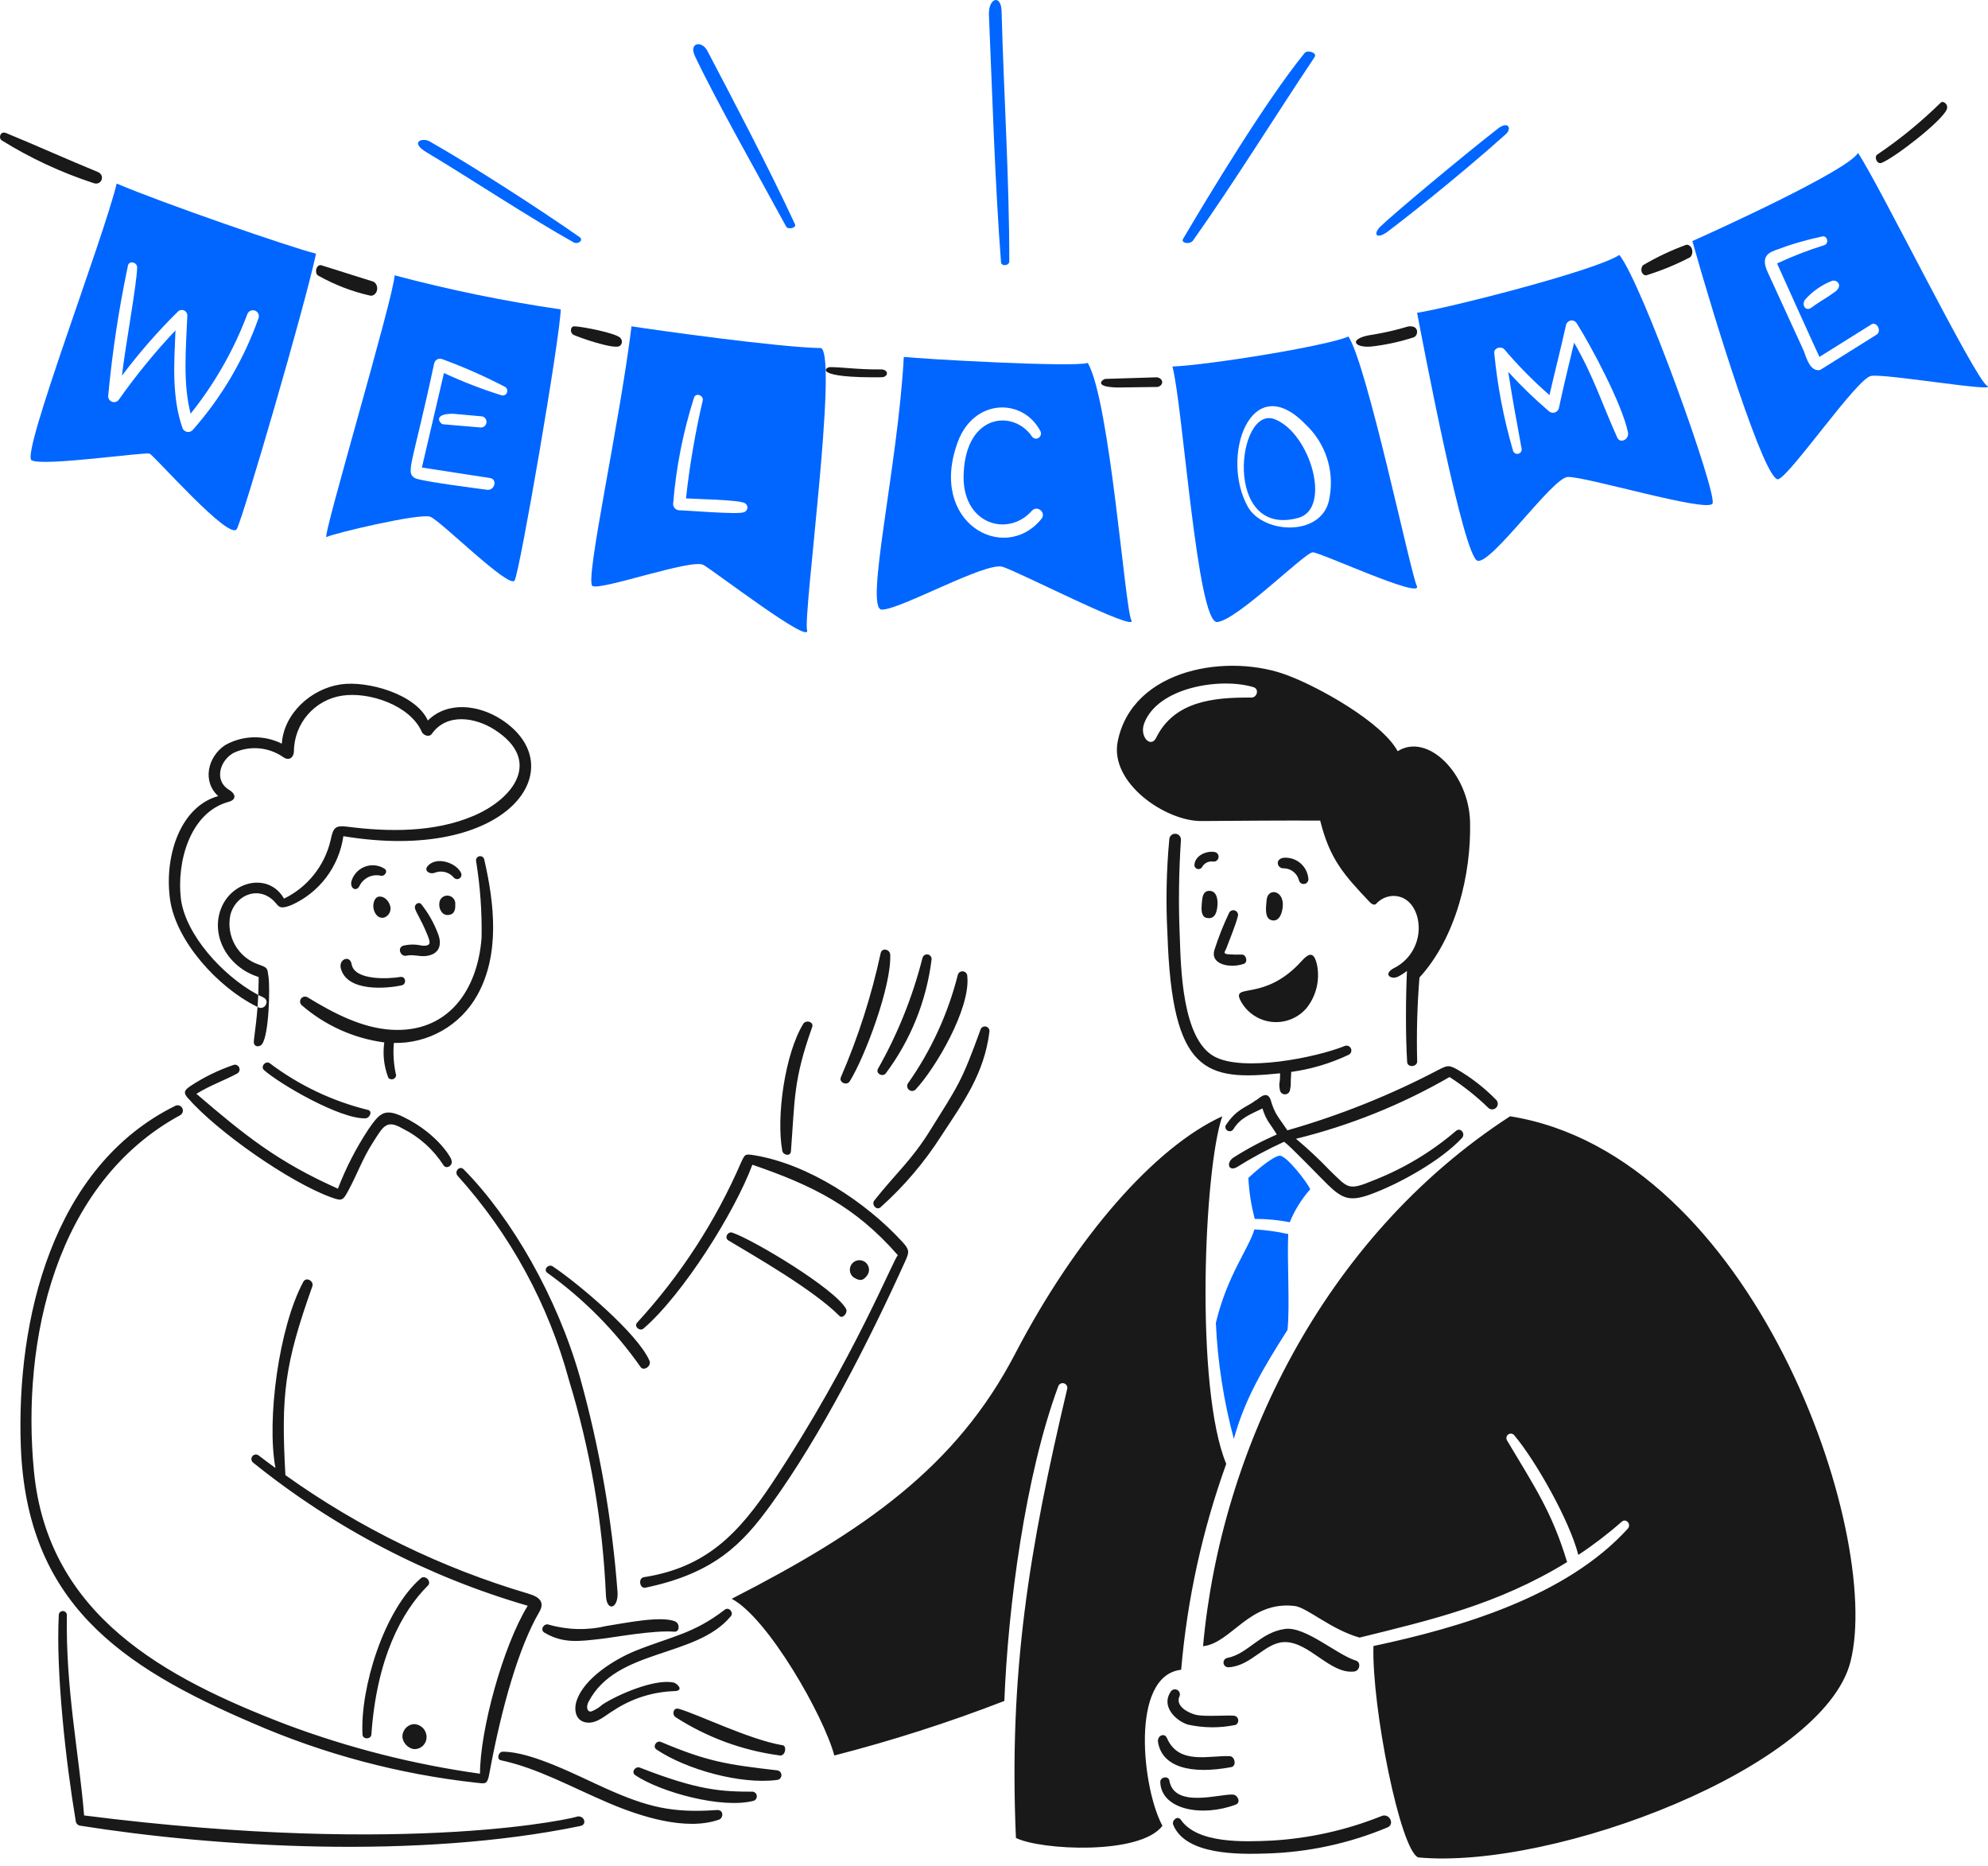 <?xml version="1.0" encoding="UTF-8"?>
<svg width="195px" height="183px" viewBox="0 0 195 183" version="1.1" xmlns="http://www.w3.org/2000/svg" xmlns:xlink="http://www.w3.org/1999/xlink">
    <title>jobs-step-5</title>
    <g id="Page-1" stroke="none" stroke-width="1" fill="none" fill-rule="evenodd">
        <g id="jobs-step-5" transform="translate(-0, -0)" fill-rule="nonzero">
            <g id="Group">
                <path d="M161.48,26.998 C162.948,26.546 164.386,25.955 165.781,25.229 C165.975,25.047 166.049,24.727 165.963,24.443 C165.878,24.159 165.654,23.98 165.413,24.002 C163.96,24.528 162.542,25.196 161.173,26 C161.016,26.15 160.957,26.412 161.028,26.643 C161.099,26.874 161.283,27.018 161.48,26.998 L161.48,26.998 Z" id="Path" fill="#191919"></path>
                <path d="M134.42,33.992 C135.871,33.835 137.3,33.527 138.685,33.073 C139.152,32.876 139.217,31.826 138.085,32.025 C136.969,32.361 135.832,32.625 134.681,32.813 C132.287,33.139 132.685,34.096 134.42,33.992 L134.42,33.992 Z" id="Path" fill="#191919"></path>
                <path d="M31.165,27.001 C32.81,27.929 34.554,28.6 36.352,28.999 C36.653,29.013 36.92,28.776 36.985,28.436 C37.051,28.096 36.896,27.752 36.618,27.617 L31.497,26.005 C31.032,25.927 30.833,26.695 31.165,27.001 L31.165,27.001 Z" id="Path" fill="#191919"></path>
                <path d="M109.62,38 L113.528,37.947 C113.817,37.892 114.015,37.684 113.998,37.452 C113.982,37.219 113.755,37.03 113.46,37 L108.405,37.158 C108.137,37.21 107.193,37.947 109.62,38 L109.62,38 Z" id="Path" fill="#191919"></path>
                <path d="M190.34,10.09 C188.414,11.975 186.347,13.666 184.161,15.141 C183.79,15.351 184.099,16.124 184.532,15.983 C185.706,15.563 190.464,11.914 190.959,10.719 C191.144,10.23 190.588,9.81 190.34,10.09 L190.34,10.09 Z" id="Path" fill="#191919"></path>
                <path d="M9.598,16.867 C6.573,15.627 3.526,14.249 0.557,13.031 C0.03,12.849 -0.169,13.517 0.161,13.761 C2.97,15.509 6.008,16.921 9.202,17.964 C9.994,18.207 10.322,17.166 9.598,16.867 L9.598,16.867 Z" id="Path" fill="#191919"></path>
                <path d="M56.279,32.845 C56.818,33.1 60.156,34.267 60.754,33.944 C60.881,33.874 60.971,33.742 60.994,33.589 C61.018,33.436 60.973,33.28 60.873,33.169 C60.515,32.653 56.936,32.004 56.398,32.004 C55.921,31.94 55.863,32.648 56.279,32.845 L56.279,32.845 Z" id="Path" fill="#191919"></path>
                <path d="M86.394,36.227 C84.175,36.249 82.61,36 81.435,36 C80.914,36 79.673,37.083 86.525,36.995 C86.823,36.964 87.032,36.775 86.996,36.567 C86.961,36.36 86.694,36.209 86.394,36.227 L86.394,36.227 Z" id="Path" fill="#191919"></path>
                <path d="M42.133,13.863 C41.445,13.473 40.109,13.911 41.88,14.959 C45.941,17.385 52.149,21.481 56.27,23.769 C56.714,24.007 57.282,23.531 56.841,23.245 C53.037,20.577 46.245,16.191 42.134,13.863 L42.133,13.863 Z" id="Path" fill="#0066FF"></path>
                <path d="M77.113,22.217 C77.295,22.55 78.159,22.359 77.974,21.979 C75.452,16.525 71.822,9.641 69.361,4.942 C68.807,3.946 67.514,4.185 68.192,5.56 C70.221,9.828 74.23,16.918 77.113,22.217 L77.113,22.217 Z" id="Path" fill="#0066FF"></path>
                <path d="M136.15,22.69 C137.214,21.896 142.818,17.531 147.708,13.155 C148.344,12.556 147.899,11.819 146.883,12.648 C143.327,15.416 136.404,21.216 135.388,22.23 C134.625,23.013 135.058,23.508 136.15,22.69 L136.15,22.69 Z" id="Path" fill="#0066FF"></path>
                <path d="M117.01,23.604 C121.148,17.749 124.953,11.573 128.958,5.581 C129.225,5.169 128.224,4.851 127.956,5.216 C124.153,9.882 118.474,19.309 116.075,23.377 C115.738,23.833 116.676,24.016 117.01,23.604 L117.01,23.604 Z" id="Path" fill="#0066FF"></path>
                <path d="M99,25.637 C99,17.458 98.46,9.28 98.244,1.101 C98.19,-0.609 96.951,-0.193 97.002,1.425 C97.326,9.003 97.596,18.105 98.19,25.729 C98.244,26.147 99,26.054 99,25.637 L99,25.637 Z" id="Path" fill="#0066FF"></path>
                <path d="M3.091,45.131 C4.125,45.775 14.228,44.297 14.682,44.489 C15.136,44.681 22.517,53.104 23.229,51.878 C23.877,50.658 29.834,30.277 31,24.876 C28.604,24.297 15.783,19.861 11.445,18 C10.15,23.402 2.056,44.489 3.091,45.131 L3.091,45.131 Z M13.452,26.23 C13.419,27.903 12.286,33.946 11.963,36.839 C13.639,34.607 15.478,32.501 17.467,30.538 C17.633,30.387 17.875,30.354 18.076,30.453 C18.277,30.553 18.395,30.765 18.373,30.987 C18.244,34.138 17.92,37.546 18.697,40.567 C21.059,37.619 22.939,34.32 24.266,30.791 C24.382,30.502 24.707,30.355 25.003,30.459 C25.298,30.562 25.459,30.879 25.367,31.176 C23.951,35.191 21.775,38.901 18.958,42.106 C18.837,42.278 18.634,42.374 18.424,42.361 C18.213,42.348 18.024,42.228 17.925,42.042 C16.824,38.956 17.083,35.613 17.213,32.396 C15.198,34.534 13.337,36.812 11.645,39.21 C11.49,39.41 11.222,39.487 10.984,39.398 C10.746,39.31 10.595,39.077 10.611,38.825 C11.013,34.527 11.662,30.255 12.554,26.03 C12.675,25.523 13.462,25.716 13.452,26.231 L13.452,26.23 Z" id="Shape" fill="#0066FF"></path>
                <path d="M32.027,52.669 C32.591,52.333 41.191,50.288 42.209,50.675 C43.227,51.063 49.973,57.817 50.482,56.917 C50.991,56.017 54.938,33.108 55.001,30.341 C49.511,29.543 44.071,28.427 38.707,27 C38.646,29.054 31.51,52.977 32.027,52.669 L32.027,52.669 Z M42.592,35.618 C42.638,35.446 42.756,35.304 42.916,35.23 C43.076,35.155 43.26,35.156 43.419,35.233 C45.511,36.001 47.552,36.903 49.529,37.935 C49.726,38.044 49.813,38.283 49.732,38.495 C49.652,38.706 49.428,38.825 49.21,38.771 C47.278,38.166 45.386,37.434 43.547,36.583 L41.383,45.849 L48.065,46.877 C48.828,47.005 48.51,48.1 47.81,48.035 C47.366,47.97 41.192,47.198 40.683,46.877 C39.755,46.292 40.458,45.621 42.591,35.617 L42.592,35.618 L42.592,35.618 Z M47.174,41.924 L43.416,41.602 C43.162,41.537 42.4,40.575 44.432,40.575 L47.295,40.833 C47.567,40.894 47.749,41.153 47.718,41.433 C47.687,41.713 47.452,41.924 47.173,41.923 L47.174,41.924 L47.174,41.924 Z" id="Shape" fill="#0066FF"></path>
                <path d="M69.003,55.402 C70.125,56.048 79.558,63.288 79.162,61.799 C78.766,60.31 82.197,35.168 80.548,34.134 C76.391,34.068 64.45,32.388 61.944,32 C60.756,41.699 57.325,57.014 58.117,57.467 C58.974,57.92 67.881,54.752 69.003,55.402 L69.003,55.402 Z M66.034,49.327 C66.32,45.815 67.006,42.346 68.079,38.984 C68.277,38.468 69.003,38.79 68.937,39.242 C68.195,42.418 67.644,45.634 67.287,48.874 C68.079,48.937 72.433,49.004 73.027,49.326 C73.215,49.41 73.33,49.599 73.316,49.801 C73.301,50.002 73.16,50.174 72.962,50.23 C72.435,50.489 67.221,50.037 66.562,50.037 C66.395,50.012 66.245,49.923 66.146,49.788 C66.047,49.654 66.006,49.487 66.034,49.323 L66.034,49.326 L66.034,49.327 Z" id="Shape" fill="#0066FF"></path>
                <path d="M86.491,59.781 C88.278,59.814 96.694,55.059 98.352,55.585 C100.01,56.11 111.617,62.073 110.975,60.83 C110.333,59.586 108.871,39.326 106.7,35.59 C105.36,36.048 90.311,35.196 88.653,34.999 C88.086,45.62 84.77,59.748 86.492,59.78 L86.491,59.781 Z M93.953,43.325 C95.539,39.061 100.329,38.998 102.051,42.279 C102.172,42.512 102.095,42.802 101.876,42.941 C101.656,43.079 101.37,43.018 101.222,42.802 C99.436,40.179 94.781,40.507 94.526,46.408 C94.271,51.39 98.862,52.766 101.222,50.079 C101.796,49.488 102.689,50.341 102.114,50.931 C98.479,55.323 91.003,51.252 93.953,43.325 L93.953,43.325 Z" id="Shape" fill="#0066FF"></path>
                <path d="M125.05,41.116 C121.321,39.633 119.899,52.847 127.368,50.78 C130.651,49.85 128.532,42.499 125.05,41.116 Z" id="Path" fill="#0066FF"></path>
                <path d="M132.27,33 C130.04,33.959 118.443,35.813 115.002,35.942 C116.019,39.717 117.424,61.191 119.399,60.999 C121.375,60.807 128.001,54.162 128.766,54.162 C129.531,54.162 139.726,58.892 138.961,57.428 C138.325,56.014 134.119,35.877 132.27,33.001 L132.27,33 Z M130.423,48.726 C129.904,52.688 123.923,52.433 122.393,49.685 C119.653,44.763 122.712,36.069 128.065,41.624 C130.003,43.436 130.891,46.111 130.423,48.726 L130.423,48.726 Z" id="Shape" fill="#0066FF"></path>
                <path d="M139,30.672 C139.588,33.737 143.569,54.731 144.938,54.991 C146.308,55.317 152.247,46.907 153.748,46.776 C155.31,46.646 167.452,50.297 167.974,49.384 C168.496,48.47 161.056,27.738 158.838,25 C156.49,26.565 141.742,30.281 139.001,30.672 L139,30.672 Z M158.643,42.929 C157.164,39.659 156.294,36.866 154.401,33.605 C153.881,35.758 153.36,37.91 152.9,40.058 C152.839,40.254 152.682,40.405 152.483,40.458 C152.285,40.511 152.073,40.458 151.922,40.318 C150.516,39.119 149.186,37.833 147.941,36.467 C148.333,39.01 148.789,41.488 149.246,43.96 C149.289,44.115 149.243,44.28 149.128,44.39 C149.012,44.501 148.845,44.539 148.693,44.49 C148.54,44.441 148.427,44.312 148.398,44.155 C147.495,41.046 146.883,37.859 146.571,34.637 C146.506,34.116 147.223,33.92 147.549,34.245 C148.912,35.856 150.395,37.36 151.987,38.744 C152.508,36.462 153.096,34.181 153.618,31.833 C153.683,31.616 153.871,31.457 154.096,31.429 C154.322,31.401 154.543,31.508 154.66,31.703 C156.095,33.985 159.097,39.591 159.685,42.395 C159.818,43.124 158.908,43.514 158.643,42.929 L158.643,42.929 Z" id="Shape" fill="#0066FF"></path>
                <path d="M194.91,37.832 C193.695,37.124 184.228,17.902 182.249,15 C181.228,16.742 168.177,22.675 166.002,23.643 C168.177,31.383 173.166,47.443 174.445,46.991 C175.725,46.476 182.186,37.059 183.533,36.866 C184.868,36.607 196.126,38.542 194.911,37.833 L194.91,37.832 Z M180.002,28.609 C179.305,29.135 178.47,29.577 177.699,30.154 C177.123,30.606 176.677,29.896 177.059,29.381 C177.765,28.59 178.64,27.972 179.618,27.574 C180.134,27.319 180.845,27.975 180.006,28.609 L180.002,28.609 L180.002,28.609 Z M184.096,32.802 L178.531,36.284 C177.571,36.478 177.187,35.123 176.932,34.414 L173.413,26.739 C172.773,25.385 173.221,24.868 174.117,24.546 C175.615,23.976 177.155,23.524 178.723,23.192 C179.233,23.062 179.426,23.837 178.978,24.029 C177.383,24.525 175.823,25.129 174.309,25.836 C174.309,25.836 178.087,34.22 178.466,34.999 L183.52,31.839 C184.035,31.447 184.611,32.414 184.1,32.802 L184.096,32.802 L184.096,32.802 Z" id="Shape" fill="#0066FF"></path>
            </g>
            <g id="Group" transform="translate(2.004, 65.288)">
                <path d="M121.076,54.243 C120.722,52.927 120.512,51.58 120.448,50.222 C121.476,49.272 122.918,48.088 123.519,48.047 C124.162,48.002 126.215,50.638 126.514,51.338 C125.663,52.3 124.984,53.392 124.505,54.568 C123.376,54.347 122.227,54.239 121.076,54.243 L121.076,54.243 Z M124.352,55.727 C123.263,55.485 122.155,55.332 121.039,55.269 C120.493,57.15 118.372,59.769 117.257,64.442 C117.431,68.282 118.023,72.095 119.022,75.818 C120.1,71.888 121.887,68.912 124.286,65.125 C124.533,62.755 124.232,58.285 124.357,55.727 L124.352,55.727 L124.352,55.727 Z" id="d" fill="#0066FF"></path>
                <path d="M113.306,16.475 C113.612,16.498 113.845,16.759 113.834,17.067 C113.622,20.234 113.583,23.41 113.719,26.581 C113.825,29.681 113.959,36.526 117.051,38.287 C119.861,39.888 127.11,38.412 129.889,37.29 C130.123,37.188 130.395,37.291 130.504,37.522 C130.612,37.753 130.518,38.029 130.291,38.145 C128.508,38.992 126.606,39.56 124.651,39.828 C124.553,41.188 124.671,40.916 124.528,41.612 C124.485,41.855 124.273,42.03 124.028,42.028 C123.782,42.024 123.574,41.844 123.537,41.601 C123.398,40.756 123.569,41.128 123.556,39.965 C116.264,40.721 112.959,39.965 112.51,26.33 C112.341,23.213 112.403,20.087 112.694,16.979 C112.73,16.674 113,16.451 113.306,16.474 L113.306,16.475 Z M115.833,15.227 C119.719,15.2 123.605,15.164 127.491,15.183 C128.439,18.984 129.809,20.483 132.37,23.196 C132.523,23.357 132.817,23.522 132.972,23.35 C134.121,22.075 136.441,22.24 137.049,24.759 C137.5,26.764 136.503,28.813 134.649,29.691 C133.658,30.277 134.438,30.789 135.093,30.502 C135.416,30.344 135.721,30.15 136.002,29.924 C135.879,32.602 135.86,36.271 136.021,38.857 C136.057,39.438 137.01,39.341 137.004,38.802 C136.932,36.056 137.007,33.309 137.229,30.572 C140.819,26.654 142.314,20.435 142.192,15.31 C142.08,10.585 138.037,6.522 135.093,8.378 C133.536,5.527 127.419,2.123 124.386,0.974 C118.611,-1.284 109.098,0.194 107.632,7.408 C106.806,11.489 112.334,15.251 115.832,15.227 L115.833,15.227 Z M110.231,5.636 C111.588,2.071 117.773,1.132 120.944,2.097 C121.535,2.277 121.306,3.125 120.733,3.12 C117.062,3.088 113.176,3.458 111.402,7.063 C110.875,8.119 109.731,6.951 110.231,5.636 L110.231,5.636 Z M117.205,18.277 C116.388,18.093 115.164,18.593 115.153,19.587 C115.175,19.752 115.294,19.886 115.454,19.928 C115.615,19.97 115.784,19.911 115.883,19.778 C116.097,19.353 116.565,19.12 117.032,19.205 C117.268,19.214 117.474,19.048 117.518,18.815 C117.561,18.583 117.428,18.354 117.205,18.277 L117.205,18.277 Z M123.9,18.831 C123.036,18.949 123.254,19.88 123.9,19.863 C124.618,19.861 125.243,20.353 125.412,21.052 C125.473,21.281 125.694,21.429 125.929,21.397 C126.163,21.366 126.338,21.165 126.336,20.928 C126.296,20.324 126.016,19.761 125.558,19.366 C125.1,18.971 124.503,18.777 123.9,18.828 L123.9,18.831 L123.9,18.831 Z M122.24,22.958 C122.188,23.55 121.999,24.688 122.641,24.925 C123.623,25.287 123.906,23.78 123.812,23.154 C123.634,21.945 122.336,21.882 122.24,22.958 L122.24,22.958 Z M115.868,23.426 C115.826,23.884 115.827,24.603 116.317,24.718 C117.159,24.917 117.37,24.182 117.417,23.457 C117.453,22.911 117.346,22.106 116.657,22.074 C115.909,22.041 115.917,22.899 115.87,23.426 L115.868,23.426 L115.868,23.426 Z M117.112,27.886 C116.691,29.344 118.737,29.681 119.998,29.229 C120.428,29.076 120.238,28.364 119.858,28.324 C119.361,28.339 118.863,28.326 118.368,28.283 C117.921,28.183 118.157,28.078 118.331,27.59 C118.684,26.633 119.174,25.503 119.423,24.535 C119.471,24.312 119.351,24.087 119.139,24.004 C118.927,23.921 118.686,24.004 118.57,24.201 C118,25.394 117.513,26.625 117.112,27.886 L117.112,27.886 Z M121.026,32.892 C122.644,35.004 126.551,33.811 126.235,29.894 C124.967,32.205 121.855,32.751 121.026,32.892 Z M127.179,29.321 C126.88,28.005 126.401,28.146 125.662,28.964 C122.041,32.977 118.814,31.076 119.656,32.799 C120.253,33.964 121.388,34.757 122.685,34.916 C123.982,35.075 125.273,34.58 126.133,33.593 C127.1,32.397 127.484,30.83 127.179,29.321 L127.179,29.321 Z M86.072,57.81 C81.872,52.999 77.691,50.958 71.795,48.929 C70.079,53.551 65.016,61.627 61.119,64.994 C60.759,65.306 60.158,64.799 60.482,64.425 C64.741,59.789 68.194,54.469 70.696,48.687 C71.074,47.887 71.074,47.853 71.986,48.002 C77.3,48.875 82.927,52.597 86.492,56.478 C87.228,57.28 87.2,57.492 86.776,58.419 C83.258,66.176 78.534,75.486 73.608,82.274 C70.836,86.095 68.086,88.991 61.304,90.408 C60.74,90.526 60.56,89.468 61.16,89.376 C67.265,88.427 70.454,85.11 73.812,80.036 C81.835,67.923 85.778,57.812 86.072,57.812 L86.072,57.809 L86.072,57.81 Z M68.366,112.208 C63.906,112.529 61.502,111.915 57.443,110.106 C54.737,108.898 50.172,106.483 47.306,106.491 C46.887,106.491 46.674,107.235 47.117,107.329 C50.741,108.104 53.984,109.942 57.738,111.539 C60.779,112.832 65.275,114.297 68.52,113.153 C68.95,113.005 69.011,112.211 68.366,112.211 L68.366,112.208 L68.366,112.208 Z M71.937,111.299 C68.852,112.133 62.764,110.458 60.302,108.791 C59.869,108.498 60.326,107.883 60.761,108.053 C66.46,110.283 68.742,110.411 71.845,110.412 C72.051,110.446 72.208,110.614 72.229,110.822 C72.25,111.03 72.13,111.226 71.936,111.302 L71.936,111.299 L71.937,111.299 Z M74.197,109.262 C70.671,109.724 65.338,108.251 62.389,106.278 C61.973,106 62.382,105.348 62.822,105.533 C67.423,107.475 69.322,107.75 74.19,108.316 C74.443,108.325 74.644,108.533 74.646,108.787 C74.648,109.041 74.45,109.251 74.197,109.264 L74.197,109.262 L74.197,109.262 Z M74.481,106.857 C70.836,106.376 67.341,105.091 64.249,103.096 C63.876,102.811 64.052,102.141 64.563,102.282 C66.363,102.78 71.498,105.308 74.724,105.852 C75.191,105.855 75.08,106.924 74.478,106.863 L74.48,106.857 L74.481,106.857 Z M64.032,99.705 C62.206,99.325 58.552,100.902 57.072,101.879 C56.761,102.166 56.398,102.391 56.003,102.543 C55.57,102.627 55.473,102.075 55.719,101.61 C58.467,96.328 66.266,97.337 69.681,93.206 C69.994,92.826 69.483,92.256 69.084,92.568 C65.999,94.954 63.751,95.216 60.343,96.592 C58.371,97.387 55.238,99.271 54.535,101.567 C54.272,102.422 54.461,103.519 55.577,103.635 C56.581,103.74 57.399,102.897 58.207,102.431 C59.965,101.275 62.006,100.625 64.107,100.552 C65.238,100.526 64.311,99.705 64.032,99.705 L64.032,99.705 Z M49.85,91.002 C51.011,91.343 51.422,91.888 50.892,92.792 C48.913,96.19 47.213,102.002 45.979,108.724 C45.79,109.768 45.538,109.617 44.693,109.531 C37.152,108.699 29.78,106.736 22.821,103.708 C9.796,98.14 0.6,91.87 0.038,76.529 C-0.416,64.155 3.119,49.118 15.175,43.161 C15.426,43.028 15.738,43.123 15.873,43.374 C16.008,43.625 15.916,43.938 15.667,44.075 C3.455,50.712 0.077,66.141 1.327,78.999 C2.699,93.106 14.105,99.239 26.084,103.83 C32.22,106.127 38.59,107.743 45.078,108.649 C45.078,104.403 47.317,96.15 49.76,92.179 C39.941,89.328 30.785,84.556 22.818,78.137 C22.694,78.037 22.634,77.878 22.659,77.722 C22.684,77.565 22.791,77.433 22.938,77.377 C23.086,77.32 23.253,77.346 23.376,77.447 C23.918,77.862 24.465,78.271 25.017,78.672 C24.131,73.967 25.355,64.821 27.751,60.406 C28.036,59.885 28.814,60.348 28.634,60.854 C25.912,68.504 25.549,71.488 25.991,79.369 C33.243,84.55 41.307,88.482 49.85,91.001 L49.85,91.002 Z M38.581,103.786 C37.91,103.847 37.414,104.442 37.474,105.115 C37.569,105.669 37.991,106.11 38.539,106.229 C38.868,106.265 39.197,106.159 39.444,105.938 C39.691,105.716 39.833,105.401 39.836,105.069 C39.84,104.732 39.71,104.407 39.474,104.166 C39.239,103.925 38.918,103.789 38.581,103.786 L38.581,103.786 Z M54.577,112.856 C55.303,112.692 55.619,113.632 54.934,113.774 C38.984,117.073 19.233,115.871 5.833,113.742 C5.6,113.692 5.431,113.49 5.42,113.252 C4.473,107.65 3.464,98.673 3.763,93.076 C3.773,92.864 3.947,92.698 4.158,92.698 C4.369,92.698 4.543,92.864 4.554,93.076 C4.43,100.325 5.729,106.521 6.247,112.743 C38.62,116.86 54.946,112.856 54.577,112.856 L54.577,112.856 Z M39.255,89.499 C35.639,92.65 33.317,100.267 33.552,104.812 C33.578,105.308 34.391,105.296 34.425,104.803 C34.942,97.339 37.409,92.737 39.974,90.194 C40.357,89.811 39.712,89.099 39.255,89.497 L39.255,89.498 L39.255,89.499 Z M64.23,93.722 C64.693,93.927 64.678,94.761 64.15,94.722 C62.02,94.564 58.276,95.28 56.908,95.432 C54.848,95.662 53.232,95.912 51.392,94.811 C50.937,94.539 51.34,93.882 51.8,94.024 C53.654,94.561 55.616,94.608 57.494,94.16 C59.086,93.92 62.867,93.117 64.23,93.722 L64.23,93.722 Z M37.593,44.26 C35.706,43.338 35.233,43.874 34.145,45.44 C32.936,47.271 31.929,49.228 31.141,51.277 C25.198,48.632 22.002,46.035 17.261,41.977 C18.604,41.148 19.896,40.709 21.249,39.995 C21.449,39.889 21.544,39.653 21.472,39.437 C21.4,39.222 21.183,39.09 20.959,39.126 C19.428,39.641 17.971,40.355 16.624,41.248 C16.095,41.628 15.953,41.851 16.405,42.369 C19.319,45.707 26.406,50.649 30.462,52.121 C31.56,52.519 31.628,52.45 32.168,51.456 C33.052,49.82 33.564,48.316 34.582,46.738 C35.578,45.19 35.883,44.459 37.457,45.366 C39.109,46.183 40.508,47.436 41.503,48.989 C41.803,49.426 42.481,48.97 42.271,48.476 C42.376,48.47 41.055,45.951 37.593,44.26 L37.593,44.26 Z M34.104,43.56 C30.61,42.704 27.326,41.144 24.453,38.975 C24.047,38.69 23.514,39.316 23.894,39.652 C25.434,41.016 31.388,44.487 33.855,44.378 C34.253,44.361 34.564,43.693 34.104,43.56 L34.104,43.56 Z M58.572,90.903 C58.641,92.502 57.47,92.812 57.428,91.114 C57.116,83.973 55.901,76.901 53.81,70.068 C51.793,62.616 48.05,55.746 42.885,50.017 C42.522,49.604 43.074,48.973 43.475,49.381 C48.197,54.156 52.648,61.925 54.877,69.747 C56.803,76.659 58.041,83.746 58.574,90.903 L58.572,90.903 L58.572,90.903 Z M94.167,35.701 C94.233,35.465 94.474,35.324 94.712,35.384 C94.949,35.444 95.095,35.682 95.042,35.921 C94.539,39.982 92.493,42.804 90.349,46.063 C88.687,48.672 86.676,51.039 84.371,53.099 C83.977,53.455 83.443,52.831 83.757,52.435 C85.974,49.64 87.377,48.551 89.271,45.503 C91.974,41.168 92.314,40.817 94.167,35.701 L94.167,35.701 Z M92.875,30.471 C92.892,30.226 92.72,30.009 92.478,29.969 C92.236,29.93 92.005,30.082 91.944,30.32 C90.978,34.141 89.317,37.752 87.044,40.969 C86.925,41.176 86.975,41.44 87.162,41.59 C87.349,41.739 87.616,41.73 87.792,41.569 C89.77,39.465 93.19,33.626 92.879,30.47 L92.875,30.47 L92.875,30.471 Z M88.473,28.68 C87.51,32.473 86.044,36.119 84.115,39.522 C83.87,39.979 84.563,40.355 84.873,39.979 C87.317,36.714 88.868,32.866 89.372,28.815 C89.403,28.571 89.234,28.346 88.99,28.309 C88.747,28.272 88.519,28.437 88.476,28.68 L88.473,28.68 L88.473,28.68 Z M84.381,28.171 C83.482,32.35 82.173,36.431 80.474,40.353 C80.266,40.867 81.059,41.207 81.343,40.753 C82.842,38.348 85.448,31.39 85.317,28.335 C85.297,27.801 84.504,27.617 84.385,28.171 L84.381,28.171 L84.381,28.171 Z M76.776,35.126 C77.044,34.688 77.848,34.907 77.66,35.435 C75.798,40.671 75.977,42.462 75.576,47.622 C75.535,48.15 74.807,47.994 74.729,47.566 C74.115,44.211 74.998,38.04 76.779,35.126 L76.776,35.126 L76.776,35.126 Z M82.945,59.913 C82.533,60.44 82.073,60.208 81.662,59.928 C81.377,59.668 81.281,59.259 81.418,58.898 C81.555,58.537 81.899,58.297 82.284,58.292 C82.67,58.288 83.019,58.52 83.164,58.877 C83.31,59.235 83.223,59.646 82.945,59.913 L82.945,59.913 Z M80.981,63.064 C81.189,63.444 80.654,64.073 80.346,63.765 C77.749,61.162 72.027,57.912 69.441,56.35 C69.014,56.092 69.39,55.439 69.833,55.591 C71.974,56.33 79.904,61.098 80.984,63.064 L80.981,63.064 L80.981,63.064 Z M61.705,68.166 C61.921,68.672 61.128,69.21 60.831,68.769 C58.325,65.195 55.232,62.073 51.685,59.534 C51.249,59.219 51.788,58.616 52.22,58.904 C54.653,60.528 60.558,65.473 61.709,68.166 L61.705,68.166 L61.705,68.166 Z M28.175,32.518 C27.961,32.382 27.679,32.434 27.527,32.637 C27.376,32.841 27.407,33.127 27.599,33.293 C29.883,35.273 32.696,36.539 35.689,36.937 C35.523,38.11 35.66,39.305 36.089,40.41 C36.204,40.539 36.384,40.589 36.549,40.536 C36.714,40.484 36.833,40.339 36.852,40.167 C36.612,39.125 36.537,38.052 36.629,36.987 C40.013,37.065 43.163,35.262 44.814,32.301 C47.052,28.276 46.488,23.333 45.501,19.023 C45.47,18.801 45.266,18.645 45.044,18.674 C44.821,18.702 44.664,18.905 44.69,19.128 C45.1,21.627 45.281,24.157 45.233,26.688 C44.831,31.896 41.884,36.025 36.374,35.693 C33.456,35.514 30.672,34.043 28.175,32.518 L28.175,32.518 Z M140.915,39.578 C142.313,40.388 143.594,41.384 144.724,42.54 C144.947,42.737 144.973,43.076 144.783,43.305 C144.592,43.534 144.255,43.57 144.021,43.386 C142.845,42.243 141.558,41.219 140.18,40.331 C135.468,43.05 130.397,45.088 125.117,46.385 C126.267,47.346 127.364,48.37 128.4,49.453 C130.233,51.219 130.178,51.519 132.73,50.461 C135.673,49.311 138.403,47.674 140.806,45.618 C141.252,45.224 141.785,45.89 141.389,46.319 C139.358,48.515 135.21,50.833 132.389,51.849 C130.422,52.556 129.668,52.284 128.229,50.882 C127.889,50.551 127.121,49.763 126.322,48.954 L125.922,48.55 C125.057,47.679 124.233,46.87 123.953,46.679 C122.348,47.409 120.791,48.245 119.295,49.181 C118.507,49.598 118.258,48.773 118.94,48.255 C120.31,47.382 121.746,46.616 123.233,45.964 C122.546,44.815 122.231,44.686 121.826,43.41 C120.65,44 119.682,44.295 118.962,45.468 C118.841,45.638 118.615,45.695 118.428,45.603 C118.241,45.51 118.149,45.296 118.21,45.096 C119.295,43.41 120.291,43.305 121.16,42.621 C121.32,42.62 122.231,41.504 122.622,42.54 C123.035,44.001 123.435,44.291 124.272,45.557 C129.421,44.088 134.405,42.091 139.146,39.598 C139.964,39.19 140.103,39.135 140.915,39.579 L140.915,39.578 Z M31.405,1.827 C34.003,1.439 38.78,2.756 39.962,5.368 C41.865,3.479 44.886,3.798 47.151,5.256 C54.387,9.929 47.944,19.412 31.675,16.711 C31.249,19.708 29.307,22.27 26.541,23.484 C25.63,23.825 25.42,23.734 25.092,23.326 C23.616,21.497 21.174,22.305 20.595,24.416 C20.148,26.504 21.331,28.598 23.348,29.289 C24.263,29.62 24.211,29.607 24.335,30.515 C24.486,31.61 24.388,36.2 23.692,37.115 C23.485,37.387 22.98,37.413 22.899,37.003 C22.848,36.753 23.089,35.582 23.244,33.638 L23.257,33.456 L23.094,33.377 C19.366,31.501 15.271,27.038 14.677,22.93 L14.642,22.65 C14.153,18.486 15.744,13.795 19.401,12.779 C17.797,11.329 18.388,8.914 20.061,7.793 C21.778,6.813 23.868,6.755 25.637,7.637 C25.842,4.675 28.498,2.263 31.405,1.827 L31.405,1.827 Z M23.328,32.278 L23.318,32.502 C23.303,32.805 23.285,33.094 23.265,33.369 L23.257,33.456 L23.348,33.501 C23.982,33.785 24.486,32.842 23.852,32.538 C23.69,32.464 23.527,32.384 23.363,32.298 L23.328,32.278 L23.328,32.278 Z M39.367,6.477 C38.231,3.878 34.213,2.53 31.566,2.929 C28.86,3.33 26.849,5.646 26.826,8.387 C26.819,8.934 26.384,9.433 25.703,8.908 C24.277,7.953 22.456,7.815 20.903,8.545 C19.529,9.317 18.991,11.276 20.455,12.161 C21.204,12.615 21.144,13.146 20.427,13.341 C16.589,14.387 15.315,19.308 15.739,22.859 C16.204,26.391 19.82,30.343 23.117,32.165 L23.328,32.279 L23.333,32.195 C23.35,31.779 23.362,31.339 23.367,30.874 L23.368,30.522 C20.324,29.572 18.638,26.485 19.674,23.817 C20.763,21.008 24.414,20.289 25.853,22.837 C28.172,21.711 29.856,19.592 30.431,17.075 C30.685,15.873 30.871,15.629 32.069,15.782 C36.119,16.3 40.596,16.353 44.426,14.727 C48.411,13.035 51.203,9.279 46.509,6.269 C44.624,5.059 41.824,4.6 40.357,6.674 C40.092,7.047 39.518,6.821 39.367,6.477 L39.367,6.477 Z M32.487,29.268 C32.326,28.323 31.173,28.763 31.434,29.704 C32.072,32.014 35.945,31.654 37.394,31.338 C37.913,31.227 37.801,30.43 37.271,30.515 C36.105,30.715 32.764,30.883 32.487,29.268 L32.487,29.268 Z M35.671,19.874 C35.093,19.527 34.387,19.468 33.759,19.715 C33.132,19.962 32.655,20.486 32.466,21.135 C32.305,21.861 32.964,22.195 33.263,21.579 C33.655,20.79 34.544,20.381 35.397,20.6 C35.744,20.633 36.111,20.124 35.671,19.874 L35.671,19.874 Z M39.928,19.663 C39.58,20.077 40.097,20.489 40.635,20.299 C41.304,20.032 42.068,20.23 42.525,20.788 C42.667,20.94 42.897,20.967 43.07,20.852 C43.243,20.737 43.307,20.514 43.223,20.324 C42.781,19.33 40.797,18.628 39.924,19.663 L39.928,19.663 L39.928,19.663 Z M41.096,23.213 C40.999,23.795 41.335,24.443 41.882,24.442 C42.578,24.442 42.678,23.887 42.65,23.439 C42.712,23.008 42.414,22.608 41.984,22.545 C41.554,22.483 41.155,22.782 41.093,23.213 L41.096,23.213 L41.096,23.213 Z M35.085,22.658 C34.678,22.779 34.573,23.411 34.624,23.747 C34.714,24.33 35.13,24.876 35.742,24.67 C36.196,24.469 36.418,23.95 36.247,23.482 C36.067,22.93 35.549,22.519 35.082,22.658 L35.085,22.658 L35.085,22.658 Z M37.502,27.464 C36.949,27.703 37.296,28.553 37.855,28.432 C38.535,28.278 39.136,28.548 39.818,28.457 C41.109,28.285 41.389,27.331 40.944,26.244 C40.548,25.193 39.987,24.213 39.283,23.339 C39.006,23.115 38.63,23.447 38.693,23.751 C38.783,24.193 39.289,24.829 39.915,26.384 C40.198,27.09 40.36,27.506 39.395,27.45 C38.771,27.299 38.12,27.304 37.499,27.464 L37.502,27.464 L37.502,27.464 Z M113.852,98.454 C108.788,99.042 110.05,110.176 112.019,113.754 C109.84,116.663 100.05,116.148 97.647,114.947 C96.936,98.658 98.949,86.658 102.668,70.942 C102.742,70.704 102.611,70.45 102.374,70.372 C102.137,70.294 101.882,70.421 101.8,70.657 C98.571,79.362 96.868,92.273 96.511,101.515 C91.061,103.625 85.492,105.411 79.832,106.863 C78.79,102.96 73.31,93.358 69.769,91.497 C82.778,84.833 91.772,78.593 97.558,67.49 C103.559,55.974 111.283,47.195 117.889,44.179 C116.084,49.354 115.194,70.86 118.276,78.266 C115.932,84.774 114.446,91.56 113.855,98.454 L113.852,98.454 L113.852,98.454 Z M108.107,68.813 C108.791,66.983 109.697,65.245 110.804,63.636 C109.545,61.959 108.649,60.038 108.171,57.995 C108.106,57.526 108.8,57.247 108.981,57.718 C109.513,59.409 110.309,61.004 111.34,62.445 C112.014,63.348 111.938,63.538 111.449,64.426 C110.41,66.342 109.492,68.321 108.701,70.352 C110.987,75.428 112.376,77.139 115.581,81.105 C115.96,81.58 115.491,82.215 115.067,81.829 C112.075,78.775 109.68,75.186 108.005,71.248 C107.454,69.779 107.547,70.213 108.11,68.813 L108.107,68.813 L108.107,68.813 Z M130.997,97.559 C131.523,97.72 131.386,98.561 130.824,98.628 C128.466,98.913 126.409,95.685 123.97,95.742 C122.075,95.786 120.709,98.107 118.497,98.211 C118.25,98.226 118.035,98.044 118.01,97.797 C117.985,97.551 118.158,97.328 118.402,97.292 C120.428,96.886 121.603,94.786 124.043,94.452 C126.04,94.182 129.133,96.989 130.997,97.559 L130.997,97.559 Z M122.66,115.211 C120.087,115.329 115.436,115.533 113.82,113.162 C113.516,112.717 112.898,113.227 113.079,113.668 C114.302,116.646 119.534,116.56 122.193,116.475 C126.282,116.363 130.316,115.496 134.092,113.916 C134.84,113.597 134.272,112.503 133.532,112.793 C130.062,114.188 126.389,115.005 122.657,115.213 L122.66,115.211 L122.66,115.211 Z M119.215,111.676 C115.935,112.921 111.904,112.197 111.806,109.475 C111.787,108.962 112.611,108.82 112.698,109.326 C113.18,112.095 117.669,110.604 118.919,110.697 C119.391,110.699 119.752,111.473 119.212,111.678 L119.215,111.676 L119.215,111.676 Z M118.604,106.929 C116.63,106.834 113.616,107.828 112.462,105.156 C112.215,104.586 111.487,104.931 111.582,105.536 C111.974,108 114.796,108.746 118.763,108.004 C119.318,107.903 119.13,106.928 118.605,106.928 L118.604,106.929 L118.604,106.929 Z M119.173,102.993 C118.775,102.846 116.297,103.105 115.305,102.874 C114.63,102.718 113.26,102.054 113.681,101.081 C113.797,100.841 113.701,100.552 113.464,100.43 C113.228,100.308 112.937,100.399 112.811,100.633 C111.894,102.012 113.251,103.427 114.51,103.832 C116.057,104.178 117.661,104.187 119.212,103.86 C119.371,103.769 119.465,103.597 119.457,103.414 C119.448,103.231 119.339,103.069 119.174,102.992 L119.173,102.993 L119.173,102.993 Z M146.122,44.179 C169.989,47.996 182.709,85.029 179.508,97.662 C176.882,108.028 150.457,118.094 137.115,116.859 C135.352,116.183 132.544,102.152 132.715,96.129 C141.247,94.314 151.625,91.267 157.663,84.621 C158.042,84.198 157.505,83.552 157.059,83.946 C155.719,85.126 154.3,86.211 152.811,87.194 C151.953,83.828 148.648,77.993 146.558,75.499 C146.473,75.368 146.325,75.291 146.169,75.299 C146.013,75.307 145.873,75.397 145.802,75.536 C145.731,75.676 145.739,75.842 145.824,75.974 C148.571,80.582 150.242,83.035 151.711,87.896 C144.896,92.082 138.28,93.587 131.351,95.302 C128.518,94.493 126.199,92.343 124.98,92.2 C120.517,91.676 118.793,95.839 116.001,96.148 C117.71,77.136 127.645,56.157 146.12,44.179 L146.121,44.18 L146.122,44.179 Z M147.148,55.774 C143.554,57.381 140.116,59.315 136.877,61.553 C137.643,63.815 139.194,66.726 139.926,68.644 C140.262,69.522 140.055,69.893 139.358,70.448 C132.445,75.928 126.129,82.124 120.517,88.935 C120.147,89.38 119.577,88.765 119.896,88.301 C124.556,81.52 132.932,73.911 138.945,69.326 C137.836,67.166 136.9,64.92 136.148,62.61 C135.651,61.054 135.668,61.302 136.911,60.318 C140.217,57.864 143.831,55.859 147.661,54.354 C147.841,52.5 147.739,50.63 147.356,48.807 C147.261,48.393 147.99,48.121 148.198,48.541 C148.903,50.262 149.089,52.152 148.733,53.977 C148.484,55.307 148.424,55.245 147.148,55.773 L147.149,55.774 L147.148,55.774 Z" id="Shape" fill="#191919"></path>
            </g>
        </g>
    </g>
</svg>